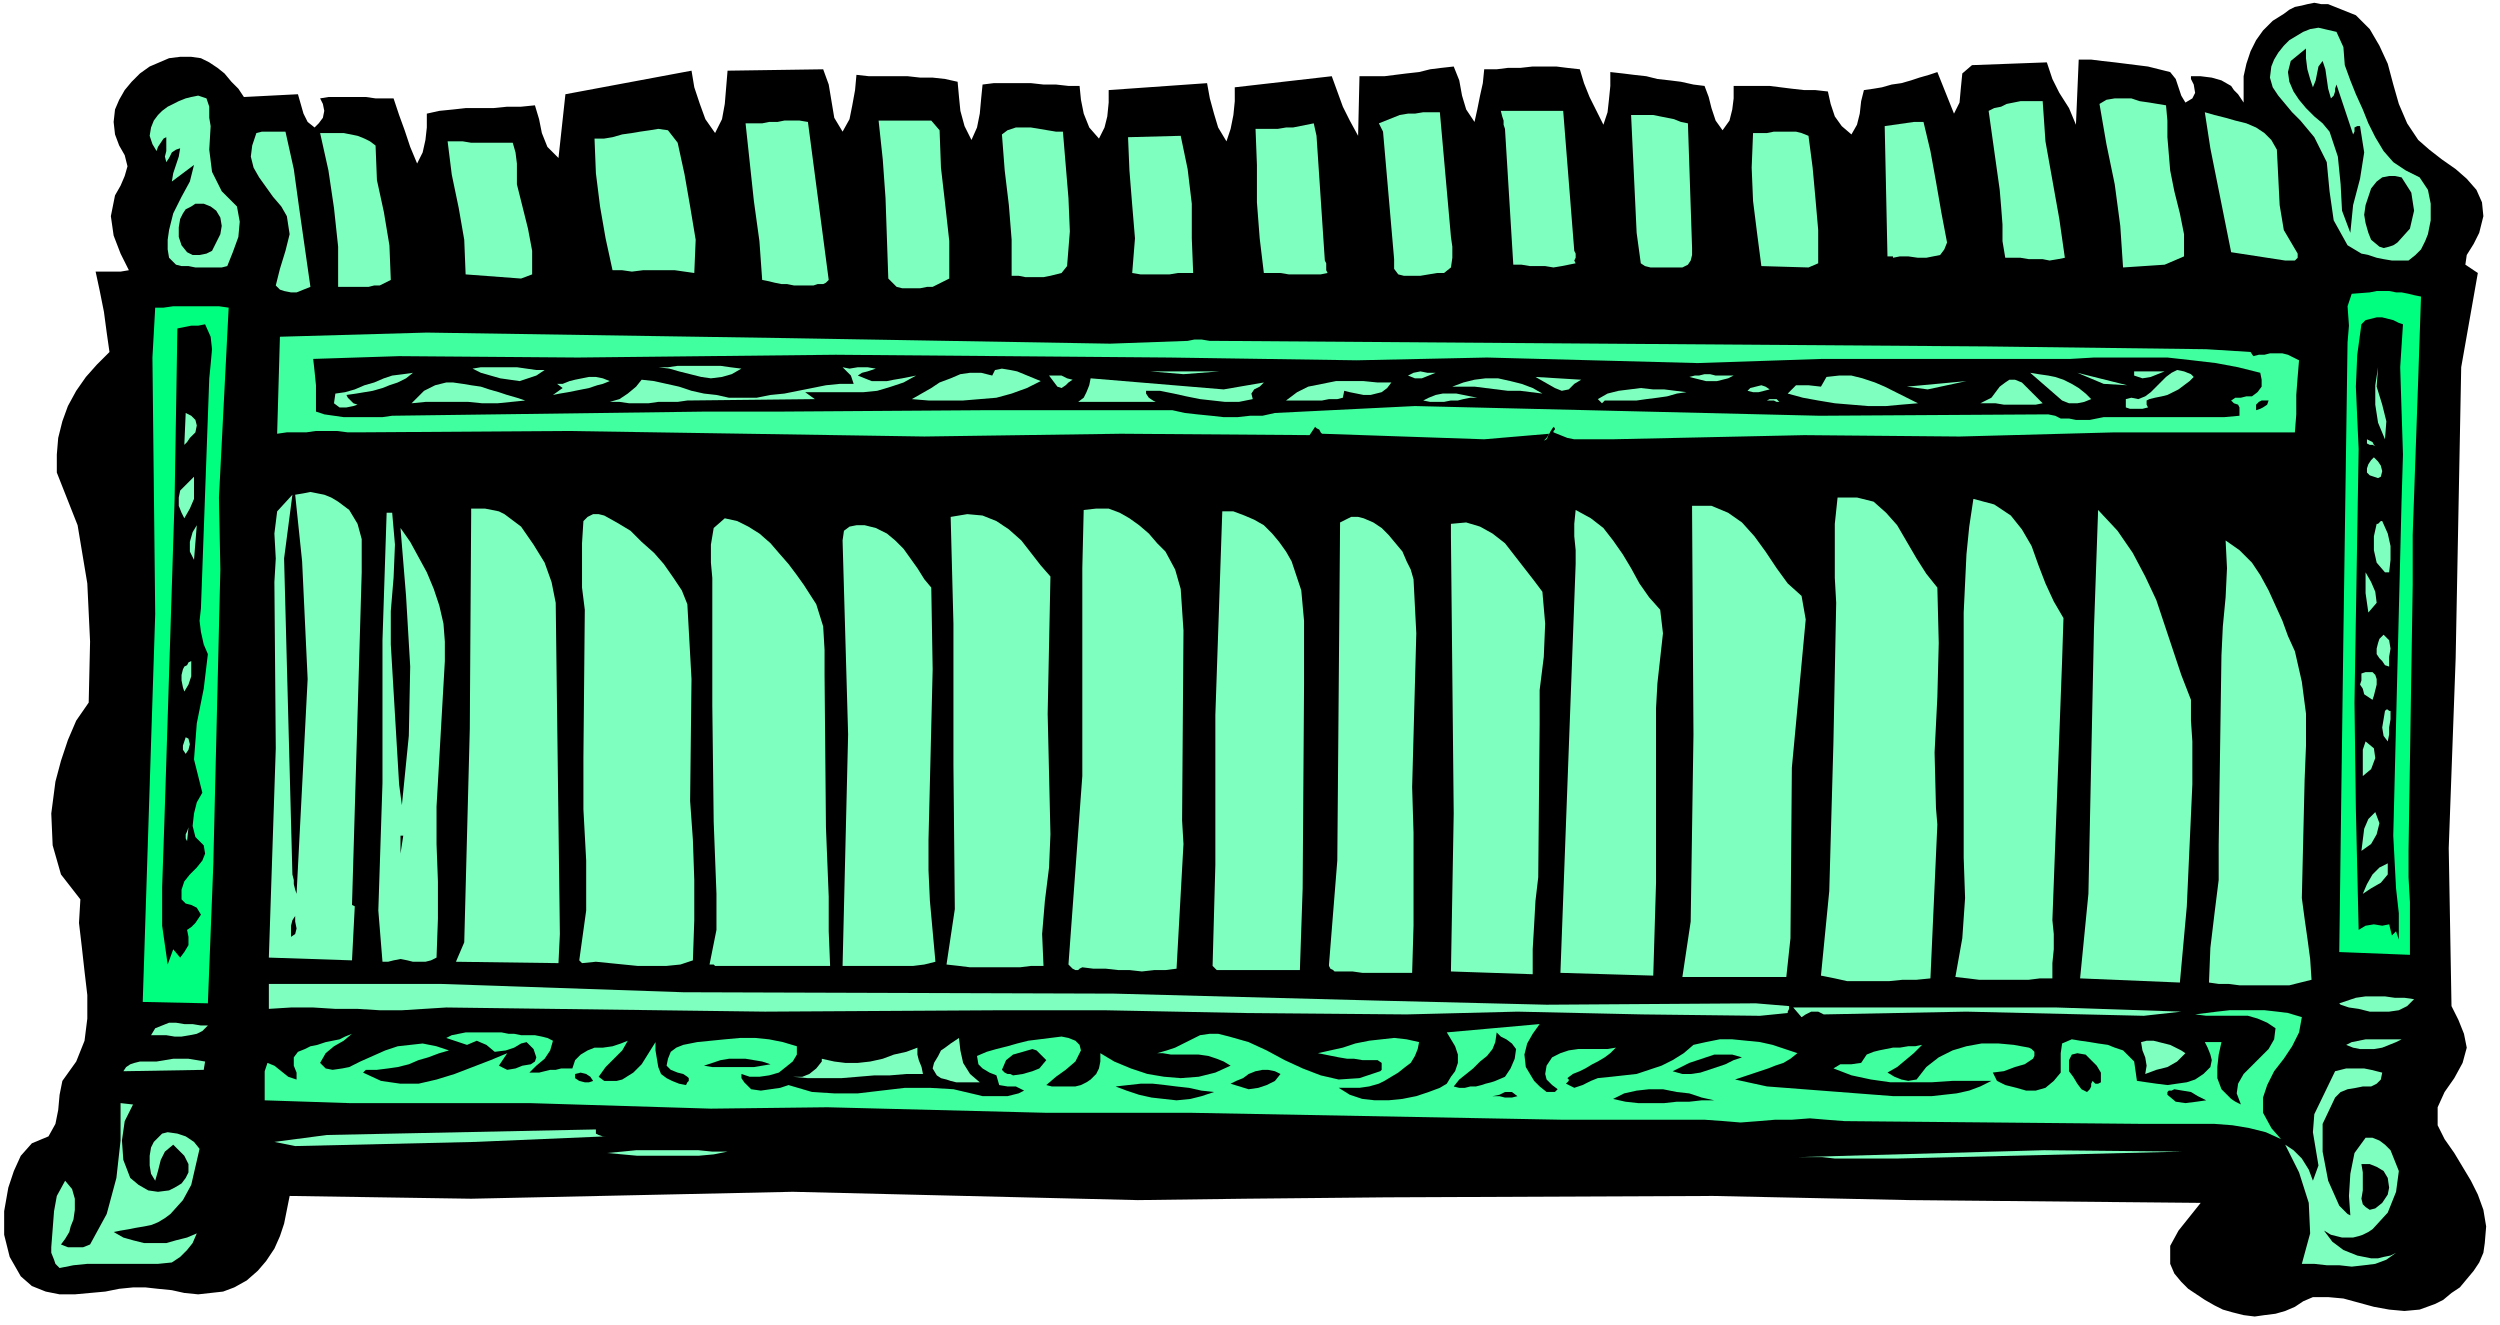 <svg xmlns="http://www.w3.org/2000/svg" width="1.804in" height="91.776" fill-rule="evenodd" stroke-linecap="round" preserveAspectRatio="none" viewBox="0 0 1804 956"><style>.pen1{stroke:none}.brush2{fill:#000}.brush3{fill:#7fffbf}.brush4{fill:#00ff7f}</style><path d="m1757 941-11 4-11 1-11-1-11-2-11-3-11-3-11-1h-11l-7 3-6 4-7 3-7 2-8 1-7 1-8-1-8-2-7-2-6-3-7-4-6-4-6-4-5-5-5-6-3-7v-13l6-11 8-10 8-10-210-2-142-3-236 1-102 1-77 1-249-6-232 5-131-2-2 10-2 10-3 9-4 9-6 9-6 7-8 7-9 5-8 3-9 1-9 1-10-1-9-2-10-1-9-1h-9l-10 1-10 2-11 1-11 1H43l-10-2-10-4-8-7-8-14-4-16v-17l3-17 4-12 5-11 8-9 12-5 5-9 2-10 1-11 2-10 10-14 6-15 2-16v-17l-2-17-2-18-2-17 1-17-14-18-6-21-1-23 3-23 4-15 5-15 6-14 9-13 1-44-2-42-7-42-15-38v-13l1-12 3-12 4-11 6-11 7-10 8-9 9-9-2-14-2-15-3-15-3-14h18l6-1-6-12-5-13-2-14 3-15 4-7 3-7 2-7-2-8-4-7-3-8-1-9 1-9 3-7 4-7 5-6 6-6 7-5 7-3 7-3 8-1h8l7 1 6 3 6 4 5 4 5 6 5 5 4 6 39-2 2 7 2 7 3 6 5 4 3-3 3-4 1-5-1-5-2-4 6-1h27l7 1h13l4 12 4 11 4 12 5 12 4-8 2-9 1-9V82l9-2 10-1 9-1h20l10-1h10l10-1 3 10 2 10 4 10 8 8 5-46 91-17 2 12 4 12 4 11 7 10 5-10 2-11 1-12 1-12 69-1 4 11 2 12 2 12 6 10 5-9 2-10 2-11 1-11 9 1h28l9 1h9l9 1 9 2 1 11 1 10 3 11 5 10 4-9 2-10 1-11 1-10 8-1h27l9 1h9l9 1h8l1 10 2 10 4 10 7 8 4-8 2-8 1-10v-9l71-5 2 11 3 11 3 10 6 10 3-9 2-10 1-10V63l70-8 4 11 4 11 5 10 6 11 1-43h18l8-1 8-1 9-1 8-2 8-1 9-1 4 10 2 11 3 10 6 9 2-9 2-10 2-9 1-10h9l8-1h9l9-1h17l8 1 9 1 3 10 4 10 5 10 5 10 3-9 1-9 1-10V52l9 1 8 1 9 1 8 2 9 1 8 1 9 2 8 1 3 8 2 8 3 9 5 7 5-7 2-8 1-8v-9h26l8 1 8 1 9 1h8l9 1 2 9 3 9 5 7 7 6 4-7 2-8 1-9 2-8 7-1 6-1 7-2 7-1 7-2 6-2 7-2 6-2 12 30 4-8 1-11 1-10 7-6 54-2 4 12 5 10 7 11 5 12 2-47h9l8 1 9 1 8 1 8 1 8 1 8 2 8 2 4 5 2 6 2 6 3 5 5-3 2-4-1-6-2-4v-2h7l8 1 7 2 7 4 2 3 3 3 2 3 2 3V55l2-9 3-9 4-8 5-7 7-7 8-5 4-3 4-2 5-1 4-1 5-1 5 1h5l5 2 15 6 10 10 7 12 6 13 4 15 4 14 6 14 8 12 8 7 9 7 10 7 8 7 7 8 4 9 1 10-3 12-4 8-5 8-1 7 9 6-12 68-4 210-5 137 2 114 5 10 4 10 2 10-3 11-6 11-7 10-5 11v13l5 10 7 10 6 10 6 10 5 10 4 11 2 12-1 12-1 7-3 7-4 6-5 6-5 6-6 4-6 5-6 3z" class="pen1 brush2"/><path d="m1689 725-1-1 6-2 6-2 7-1h14l7 1h7l7 1-5 5-6 3-7 1h-14l-8-2-7-1-6-2z" class="pen1 brush3"/><path d="m1688 687 3-228 3-212 1-12-1-14 3-9 13-1 5-1h9l5 1h4l5 1 4 1 5 1-2 59-4 113v36l-3 192v19l1 18v38l-51-2z" class="pen1 brush4"/><path d="m1712 887-3 2-4 2-3 1-4 1h-8l-4-1-4-1-5-3 3 4 3 4 4 3 4 3 5 2 5 2 5 1 5 1h5l4-1 5-1 4-2-7 5-8 3-8 1-9 1-9-1h-9l-9-1h-9l6-22-1-22-7-22-10-20 6 4 6 6 5 8 3 8 4-11-2-12-2-12 1-13 15-31 4-1 4-1h13l5 1 4 1 4 1-1 5-3 3-4 2h-6l-5 1-6 1-5 2-4 4-9 19v20l4 21 8 18 2 2 2 2 2 2 2 1-1-14 1-16 3-15 8-11h5l5 2 4 3 4 4 6 15-2 15-6 15-11 12zm26-699h-12l-6-1-5-1-6-2-5-1-5-3-5-3-10-18-3-21-2-21-9-18-5-6-5-6-6-6-5-6-5-6-4-6-2-7 1-8 2-5 3-5 4-5 4-4 5-3 5-3 5-2 6-1 13 3 5 11 1 13 4 11 4 10 5 11 4 10 5 10 6 10 7 8 9 6 10 5 6 9 2 10v12l-2 10-2 5-3 6-4 4-5 4zm-45 566 4-2 5-1 5-1h26l-4 2-5 2-5 2-6 1h-10l-5-1-5-2z" class="pen1 brush3"/><path d="m1729 672-3 3-2-8-5 1-6-1-6 1-5 3-2-87-1-77 3-183-1-22-1-23 1-23 3-22 3-3 4-1 4-1h4l4 1 4 1 4 2 3 1-2 31 1 32 1 31-1 33-6 242 1 19 1 19 2 18v19l-2-6zm-15 200-4 1-3-2-2-2-1-4 1-6v-13l-1-6h6l5 2 5 3 3 5 1 7-1 5-4 6-5 4zm16-697-3 2-3 1-4 1-3-1-6-5-2-5-2-7-1-6 1-7 2-6 2-6 4-5 4-3 5-1h4l5 1 7 11 2 13-3 13-9 10z" class="pen1 brush2"/><path d="m1705 645 3-7 4-7 5-5 6-3v8l-5 6-7 4-6 4zm18-110-3-4-1-6 1-6 1-6 1-1h1l1 1h1v6l-1 6v5l-1 5zm1-54-3-1-2-3-2-2-2-3v-4l1-4 1-3 3-3 4 4 1 6-1 6v7zm-3-68-6-7-2-9v-10l2-9h1l1-1 1-1h1l4 9 2 9v10l-1 9h-3zm-17 201 1-8 1-8 3-7 5-5 3 8-2 8-4 7-7 5zm17-297-5-12-2-13v-14l2-13-1 14 4 13 3 12-1 13zm-16 243v-19l2-6 6 5 1 7-3 8-6 5zm7-55-3-2-3-2-1-4-2-3 1-3v-5l3-1h5l2 2 1 3v4l-1 4-1 4-1 3zm6-161-2 1-3-1-3-1-2-2v-3l1-3 2-3 2-2 3 3 2 3 1 4-1 4zm-9 98-1-7-1-7v-15l4 7 3 7 1 8-6 7zm5-120-2-1h-2l-2-1v-3l2 1 2 1 1 2 1 1z" class="pen1 brush3"/><path d="m1696 168-6-16-1-19-2-20-6-18-5-6-6-5-6-6-5-6-4-6-3-7-1-7 2-8 11-9v7l1 8 2 7 2 6 2-5 1-5 1-5 3-4 2 6 1 7 1 7 2 7 2-2 1-3v-2l1-3 3 9 3 9 3 9 3 9 1-2v-3l2-1h2l3 19-3 19-5 19-2 20z" class="pen1 brush2"/><path d="M1652 711h-36l-8-1h-7l-7-1 1-25 3-25 3-24v-25l2-137 1-21 2-21 1-21-1-20 10 7 9 9 6 9 6 11 5 11 5 11 4 11 5 11 5 22 3 23v23l-1 25-2 85 2 15 2 14 2 15 1 15-16 4z" class="pen1 brush3"/><path d="m1639 814 7 8-11-5-12-3-12-2-13-1h-51l-216-2-13-1-12-1-13 1h-12l-12 1-13 1-12-1-14-1h-103l-268-5H755l-158-4-84 1-131-4H252l-61-2v-21l2-6 5 2 5 4 5 4 6 2v-5l-2-5v-6l3-4 5-2 4-2 5-1 6-2 5-1 5-1 4-2 5-2-6 5-7 4-6 5-4 7 4 4 5 1 7-1 5-1 8-4 9-4 9-4 9-3 9-1 9-1 10 2 9 3-7 2-8 3-7 2-7 3-8 2-7 1-8 1h-8l-2 2 13 6 14 2h13l13-3 13-4 13-5 13-5 12-5-6 9 6 3 6-1 5-2 6-1 3-2 1-3-1-3-1-3-5-5-4 1-5 3-6 2-8 1-6-5-7-3-7 3-15-5 4-2 5-1 5-1h26l5 1h4l5 1h10l5 1 4 1 4 2-2 7-4 6-6 5-5 5h7l4-1 4-1h4l4-1h8l2-6 4-4 5-3 5-2h6l7-1 6-2 5-2-4 7-6 6-6 6-5 7 4 3h9l4-1 8-5 6-6 5-8 5-8v6l1 6 1 6 2 5 4 3 4 2 5 2 5 1 1-2 1-1v-2l-1-1-3-2-4-1-5-2-3-3 1-5 2-5 4-3 5-2 10-2 10-1 10-1 11-1h11l10 1 10 2 10 3v6l-3 5-5 4-5 4-7 2-7 1h-7l-6-2v3l2 3 3 3 2 2 7 1 7-1 7-1 6-2 17 5 16 1h17l17-2 17-2h18l17 1 17 4 4 1h18l4-1 4-1 4-2-6-3h-6l-6-1-2-7-5-2-5-3-3-3-1-6 7-3 7-2 8-2 7-2 8-2 8-1 8-1 8-1 5 1 5 2 3 3 1 4-4 8-7 6-7 5-7 6 4 1h17l4-1 4-2 3-2 4-4 2-4 1-5v-6l10 6 12 5 12 4 12 2 12 1 13-1 12-3 11-5-5-3-5-2-6-2-7-1h-20l-6-1h-4l7-2 6-2 6-3 6-3 6-3 7-1h6l8 2 14 4 13 6 13 7 13 6 13 5 13 3 15-1 15-5 1-1v-5l-3-2h-11l-6-1h-5l-6-1-5-1-5-1-5-1 9-2 9-2 9-3 10-2 9-1 9-1 9 1 9 2-1 5-2 5-3 5-4 3-5 4-5 3-5 3-4 2-7 2-7 1h-15l8 5 9 3 9 1h10l10-1 10-2 9-3 8-3 5-3 3-5 3-4 2-6v-6l-2-6-3-5-3-5 67-6-5 7-4 7-2 8 1 9 3 5 3 5 4 4 5 4h6l2-2-4-3-4-4-1-4 1-6 4-6 6-3 6-2 7-1h21l6-1-4 4-4 3-5 3-4 2-5 3-4 2-5 2-4 3 1 1v1l-1 1-1 1 6 3 6-2 6-3 5-2 10-1 9-1 9-1 9-3 9-3 8-4 8-5 7-6 9-2 10-2h9l10 1 10 1 9 2 9 3 9 3-5 4-5 3-6 2-5 2-6 2-6 2-6 2-6 2 23 5 91 7h28l9-1 9-1 9-2 8-3 8-4h-28l-15 1h-30l-14-2-14-3-13-5 5-3h8l7-1 4-6 5-2 4-1 5-1 5-1h5l6-1h5l5-1-6 6-6 5-6 5-7 4 5 3 5 2 5 1 6-1 7-9 9-7 10-5 10-3 11-2h12l11 1 11 2 2 1 2 2v3l-1 2-6 4-7 2-8 3-8 1 3 6 6 3 8 2 7 2h7l7-2 6-5 5-6v-14l1-7 7-3 6 1 7 1 6 1 7 1 5 2 6 2 4 4 4 4 2 14 7 1 7 1 8 1 7-1 7-1 6-2 6-4 5-5 1-5-1-4-2-5-2-4h12l-2 9-1 9v8l3 8 4 4 3 3 3 2 4 2-3-8 1-7 4-7 6-6 6-6 6-6 4-7 1-8-6-4-7-3-7-2h-30l-8-1 8-1 8-1 9-1h25l9 1 8 1 10 3-2 11-5 10-6 9-7 9-5 10-3 9v11l6 11zm17-502h-130l-112 3-112-1-139 3h-27l-5-1-5-2-5-2v-1l1-1v-1l-1-1-2 3-1 2-2 3-2 2 2-1 1-2v-1l1-1-47 4-117-4-1-1-1-2-2-1-1-1-4 6-136-1-142 2-258-4-151 1h-7l-8-1h-15l-7 1h-14l-7 1 2-70 106-3 260 4 233 4 56-2 5-1h5l6 1h6l555 4 158 2 32 2 2 3 4-1h4l4-1h9l4 1 4 2 4 2-1 12-1 13v14l-1 13z" class="pen1" style="fill:#3fff9e"/><path d="m1649 188-39-6-5-25-5-25-5-25-4-26 7 2 8 2 7 2 8 2 7 3 6 4 5 5 4 7 1 20 1 20 3 18 10 17v3l-2 2h-7z" class="pen1 brush3"/><path d="M1628 296v-4l2-2 2-1h5l-1 3-3 2-2 1-3 1zm-3-10h-4l-4 1h-4l-3 2 2 2 3 1 1 2v6l-11 1h-87l-5 1-5 1h-10l-5-1h-6l-4-2-5-1-165 1-292-7-101 5-9 2h-9l-9 1h-10l-9-1-10-1-9-1-9-2H711l-147 1h-55l-226 3-7 1h-28l-7-1-7-1-6-2v-19l-1-10-1-9 62-2 129 1 186-2 241 2 135 2 94-2 152 4 90-3h179l17-1h53l18 2 17 2 16 3 16 4 1 5v5l-3 4-4 3zm-61 504v-2l1-1h2l2-1 6 1 6 1 5 3 6 3-7 1-8 1-7-1-6-5z" class="pen1 brush2"/><path d="M1369 836h-45l-9-1h-18l178-5 100 1-206 5zm179-61 1-6-1-6-2-5-1-6 4-1h5l4 1 4 1 4 1 4 2 4 2 3 2-6 6-7 4-8 2-8 3zm25-66-72-3 6-61 4-191 3-86 14 15 11 16 9 17 8 17 6 18 6 18 6 18 7 18v15l1 15v31l-4 88-5 55zm-154 21-103 2-4-2h-5l-4 2-3 2-6-7h190l90 3-27 3-128-3zm132-442-2 1v3l1 2-4 1h-9l-3-1v-6l4-1 5 1 5-2 4-3 3-3 4-4 4-4 4-3 4-2 5 1 5 2 2 2-3 3-4 3-4 3-4 2-4 2-4 1-5 1-4 1zm11-97-30 2-2-30-4-30-6-29-5-29 5-3 6-1h12l6 2 7 1 6 1 6 1 1 11v12l1 12 1 12 3 15 4 16 3 15v16l-14 6zm-22 80v-3h22l-5 2-5 2-6 1-6-2zm-41-2 36 9-17-1-19-8z" class="pen1 brush3"/><path d="M1514 782h-2l-1-1-1-1-1 2v2l-1 2-2 2-4-2-3-4-3-5-3-4v-8l2-4 4-1 6 1 4 4 4 4 3 5v7l-2 1z" class="pen1 brush2"/><path d="m1488 289-23-20 6 1 7 1 5 1 6 2 6 3 5 3 5 4 4 4-5 2-5 1h-6l-5-2zm-7 417h-9l-8 1h-36l-8-1-9-1 5-28 2-29-1-29V442l1-21 1-21 2-20 3-20 15 4 12 8 8 10 7 12 5 14 5 13 6 13 7 12-1 31-7 187 1 10v11l-1 10v11zm9-520-5 1-6 1-5-1h-10l-6-1h-11l-2-12v-12l-1-13-1-12-8-57 4-2 5-1 4-2 5-1 5-1h16l2 29 5 28 5 28 4 28zm-61 105 4-2 4-2 3-4 3-4 4-3 3-2h4l5 2 15 15-5 1h-23l-6-1h-11zm-53-12 43-4-28 6-15-2zm17 427-10 1h-10l-10 1h-30l-9-2-10-2 6-61 3-107 2-101-1-18v-39l2-19h14l12 3 9 8 8 9 7 12 7 12 7 11 8 10 1 40-1 39-2 40 1 40 1 12-5 111zm-27-520v-1h-4l-2-94 7-1 7-1 7-1h7l5 21 4 22 4 23 4 21-2 5-3 4-5 1-5 1h-6l-7-1h-6l-5 1zm-76 98 6-6h9l9 1 4-7 9-1h9l8 2 9 3 7 3 8 4 8 4 8 4-12 1-11 1h-13l-12-1-12-1-12-2-11-2-11-3zm15-91-34-1-3-23-3-24-1-24 1-25h10l5-1h16l4 1 5 2 3 23 2 22 2 23v24l-7 3zm-13 484-3 28h-75l6-40 2-135-1-162v-3h14l12 5 10 7 9 10 8 11 8 12 8 11 10 9 3 17-10 107-1 123zm-2 54-20 2-85-1-90-2-80 2-116-1-102-2h-75l-170 1-230-3-16 1-16 1h-16l-16-1h-16l-16-1h-16l-16 1v-18h124l175 6 311 1 189 5 123 3 151-1 24 2v2l-1 2v1zm-15-442 2-1h5l2 2h-2l-2-1h-5zm-14-7 2-2 4-1 4-1 3 1 3 2-4 1-4 1h-4l-4-1z" class="pen1 brush3"/><path d="m1207 773 6-3 6-3 6-2 6-2 6-2h13l7 2-6 2-6 3-6 2-6 2-6 2-7 1h-6l-7-2zm-43 20 8-4 9-2 9-1h10l10 2 9 1 9 3 9 2h-9l-9 1h-9l-9 1h-19l-9-1-9-2z" class="pen1 brush2"/><path d="m1219 272 4-1h3l4-1h4l4 1h13l-4 2-4 1-4 1h-8l-4-1-4-1-4-1zm-5-79h-23l-4-1-3-2-3-22-4-85h16l5 1 5 1 5 1 5 2 5 1 3 90v5l-1 4-2 3-4 2zm-56 96-2 2-3-3 7-4 8-2 8-1 8-1 9 1h8l8 1 8 1-7 1-7 2-7 1-8 1-7 1h-23zm-32 413 11-295v-10l-1-10v-9l1-10 11 6 9 7 7 9 7 10 6 10 6 11 7 10 8 9 2 17-2 18-2 18-1 18v126l-2 67-67-2zm-4-422-14-8 33 2-5 3-4 4-5 1-5-2zm15-90-5 1-5 1-6 1-6-1h-11l-6-1h-6l-6-98-1-3v-3l-1-3-1-4h45l8 101 1 2v3l-1 2 1 2zm-27 443-2 17-1 18-1 17v18l-59-2 2-114-2-200v-9l11-1 10 3 9 5 9 7 7 9 7 9 7 9 6 8 2 23-1 24-3 24v25l-1 110z" class="pen1 brush3"/><path d="m1077 791 5-1 4-2h5l4 3-4 1h-5l-4-1h-5z" class="pen1 brush2"/><path d="m1048 279 8-3 8-2 8-1h9l9 2 8 2 8 3 7 4-8-1-8-1h-9l-8-1-8-1-8-1h-16z" class="pen1 brush3"/><path d="m1079 780-3 1-4 1-3 1-4 1h-4l-4 1h-4l-4-1 4-5 5-4 5-4 5-5 5-4 4-5 2-5 1-7 3 3 4 2 4 3 3 4-1 7-3 7-4 6-7 3z" class="pen1 brush2"/><path d="m1027 289 4-2 5-2 5-1h10l5 1 5 1 5 1h-5l-5 1-4 1h-5l-5 1h-10l-5-1zm15-92h-5l-6 1-6 1h-12l-4-1-3-4v-7l-8-92-3-6 5-2 5-2 5-2 6-1h5l6-1h12l8 90 1 7v8l-1 7-5 4zm-26 74 4-2 5-1 5 1h6l-5 2-5 2h-5l-5-2zm3 431h-36l-7-1h-13l-1-1-2-1-1-2v-1l6-75 2-244 4-2 4-2h5l4 1 7 3 6 4 5 5 5 6 5 6 3 7 3 6 2 7 2 39-3 111 1 33v67l-1 34zm-49-420-1 5-4 1h-6l-5 1h-26l8-6 8-4 10-2 10-2h20l10 1h10l-3 4-4 3-4 1-4 1h-5l-5-1-5-1-4-1zm-12-85-5 1h-23l-6-1h-12l-3-25-2-26v-27l-1-26h16l6-1h5l5-1 5-1 5-1 2 9 6 90 1 2v5l1 2zm-20 503h-60l-3-3 2-73V516l5-147h8l8 3 7 3 7 4 6 6 5 6 5 7 4 7 7 21 2 22v46l-1 147-2 59z" class="pen1 brush3"/><path d="m901 786-13-4 4-2 5-2 4-3 5-2 5-1h4l5 1 4 2-4 5-6 3-6 2-7 1z" class="pen1 brush2"/><path d="m904 288-10 2h-10l-9-1-9-1-10-2-9-2-10-2h-10v2l2 3 3 2 2 1h-56l4-3 2-4 2-5 1-5 96 8 29-5-3 3-4 2-2 3 1 4z" class="pen1 brush3"/><path d="m805 784 9-1 9-1h9l9 1 8 1 9 1 9 2 9 1-9 3-8 2-10 1-9-1-9-1-9-2-9-3-8-3z" class="pen1 brush2"/><path d="M830 268h50l-26 2-24-2zm19 431-8 1h-8l-9 1-9-1h-8l-9-1h-9l-8-1-2 1-1 1h-2l-2-1-3-3 10-136V410l1-42 9-1h9l8 3 7 4 7 5 7 6 6 7 6 6 7 13 4 14 1 15 1 15-1 137 1 17-5 90zm12-502h-11l-6 1h-21l-6-1 2-25-2-24-2-25-1-24 38-1 5 24 3 25v25l1 25zm-98 82-6-8h9l4 2 4 1-3 2-2 2-3 2-3-1z" class="pen1 brush3"/><path d="m731 776-2-1h-2l-2-1-2-2 3-7 5-4 7-2 7-2 3 1 2 2 2 2 3 3-5 6-5 2-7 2-7 1z" class="pen1 brush2"/><path d="M753 697h-9l-8 1h-36l-8-1-9-1 6-40-1-104V450l-2-77 12-2 11 1 10 4 9 6 9 8 7 9 7 9 7 8-2 99 2 87-1 24-3 24-2 24 1 23zm13-500-4 1-4 1-5 1h-13l-5-1h-5v-26l-2-25-3-25-2-26 4-3 6-2h11l6 1 6 1 6 1h5l2 24 2 24 1 24-2 25-4 5zm-108 91 7-4 7-4 6-4 8-3 7-3 7-1h8l8 2 2-4 5-1 6 1 5 1 17 7-10 5-11 4-11 3-12 1-12 1h-25l-12-1zm18 488-3-5 1-4 3-5 2-4 3-2 4-3 3-2 3-2 1 9 2 9 5 8 7 6h-17l-4-1-3-1-4-1-3-2zm-1-82-8 2-8 1h-51l4-167-4-140 1-7 4-3 5-1h6l8 2 8 4 6 5 6 6 5 7 5 7 5 8 5 6 1 59-3 123v22l1 22 2 22 2 22zm-2-487h-4l-5 1h-13l-4-1-3-3-3-3-1-29-1-29-2-28-3-28h38l6 7 1 27 3 26 3 27v27l-12 6zm-7 568h-12l-12 1h-11l-12 1-12 1h-24l-11-1h7l5-2 5-4 4-5v-2l9 2 8 1h9l9-1 9-2 8-3 9-2 8-3v5l1 4 2 5 1 5zm-85-492 7 5-92 1-7 1h-14l-7 1h-14l-7-1h-7l7-2 6-4 6-5 4-5 9 1 9 2 9 2 9 3 9 2 9 1 9 2h20l10-2 10-1 10-2 10-2 10-2 10-1h10l-1-3-1-3-3-3-3-3 5 1 6-1h7l6 1-3 1-3 1-4 1-3 2 5 2 5 2h11l5-1 6-1 5-1 5-1-9 5-9 3-10 3-10 1h-42zm-65 414-1-1h-3l5-25v-26l-1-26-1-26-1-84v-92l-1-11v-13l2-12 8-7 9 2 8 4 8 5 8 7 6 7 7 8 6 8 5 7 9 14 5 16 1 17v18l1 110 1 25 1 25v25l1 25h-83zm71-491h-14l-5-1h-4l-5-1-4-1-5-1-2-28-4-29-3-28-3-28h12l5-1h6l5-1h11l6 1 15 114-2 2-2 1h-4l-3 1z" class="pen1 brush3"/><path d="m508 769 6-2 6-2 6-1h12l6 1 6 1 6 2-6 1-6 1h-30l-6-1z" class="pen1 brush2"/><path d="m438 832 11-1 10-1h45l10 1h11l-10 2-11 1h-44l-11-1-11-1zm37-567h7l7-1h31l7 1 8 1-7 4-7 2-8 1-7-1-8-2-8-2-7-2-8-1zm25 428-9 3-10 1h-21l-10-1-10-1-10-1-10 1-2-2 5-36v-36l-2-37v-37l1-107-2-16v-32l1-16 3-3 4-2h4l4 1 9 5 10 6 8 8 9 8 7 8 7 10 6 9 4 10 3 54-1 88 2 28 1 29v29l-1 29zm1-496-7-1-7-1h-23l-8 1-7-1h-7l-5-23-4-23-3-24-1-25h7l6-1 7-2 7-1 6-1 7-1 6-1 7 1 7 9 5 23 4 23 4 24-1 24zM213 827l-15-3 38-5 194-4v3l2 1 3 1h2l-94 4-130 3z" class="pen1 brush3"/><path d="M415 778v-3l4-1 4 1 3 2 2 3-3 1h-3l-4-1-3-2z" class="pen1 brush2"/><path d="m399 285 7-5-4-3h4l5-2 4-1 5-1 5-1h5l5 1 5 2-5 2-4 1-6 2-5 1-5 1-5 1-6 1-5 1zm-70 409 6-14 4-154 1-155v-4h10l5 1 5 1 4 2 4 3 4 3 4 3 9 13 8 13 5 14 3 15 3 239-1 21-74-1zm12-428 6-1h26l7 1 7 1h6l-6 4-6 2-6 2-7-1-7-1-7-2-7-2-6-3zm35-65-40-3-1-25-4-23-5-24-3-24h11l6 1h30l2 7 1 8v15l4 16 4 16 3 16v17l-8 3zm-79 90 3-3 3-3 3-3 4-2 4-2 4-1 4-1h5l7 1 6 1 7 1 6 2 7 2 6 2 7 2 6 2-10 1-10 1h-11l-10-1h-31l-10 1zm18 400-4 2-4 1h-9l-4-1-5-1-5 1-4 1h-4l-3-37 3-92V462l3-92h4l2 23-1 24-2 24v24l6 101 2 15 5-50 1-50-3-51-4-49 7 10 6 11 6 11 5 12 4 12 3 13 1 13v14l-6 105v27l1 27v27l-1 28z" class="pen1 brush3"/><path d="M289 603h2l-2 13v-13z" class="pen1 brush2"/><path d="m250 285 1 2 2 2 2 2 3 1-3 1-5 1h-5l-4-3 1-7 7-1 7-2 7-3 7-2 7-3 6-2 8-1 7-1-5 4-6 3-6 2-5 2-7 2-6 1-6 1-7 1zm24-79h-4l-4 1h-22v-29l-3-28-4-27-6-27h17l5 1 5 1 5 2 4 2 4 3 1 25 5 23 4 24 1 25-8 4zm-80 485 5-151-1-120 1-17-1-18 2-16 11-12-6 46 6 228 1 4v3l1 4 1 3 8-155-4-85-5-48 6-1 5-1 5 1 5 1 5 2 5 3 4 3 4 3 6 10 3 11v24l-7 240 2 1-2 39-60-2z" class="pen1 brush3"/><path d="M210 676v-8l1-4 2-3v4l1 5-1 4-3 2z" class="pen1 brush2"/><path d="M214 211h-4l-5-1-3-1-3-3 3-12 4-13 3-12-2-13-4-7-6-7-5-7-5-7-4-7-2-8 1-8 3-9 4-1h17l6 27 4 29 4 28 4 28-10 4zm-50-19-4 1h-19l-5-1h-5l-4-1-5-5-1-6v-7l1-7 3-12 6-12 6-11 3-12-4 3-4 3-4 3-4 3 1-6 2-6 2-6 1-6-3 1-3 2-2 4-2 3-1-4 1-4V99l-2 1-2 3-2 3-1 3-3-5-2-6 1-6 2-5 3-4 3-3 4-3 4-2 4-2 5-2 4-1 5-1 6 2 2 6v8l1 6-1 17 2 16 7 14 11 11 2 11-1 11-4 11-4 10z" class="pen1 brush3"/><path d="m103 723 9-280-2-185 2-36h6l7-1h33l7 1-7 137 1 52-5 209v2l-4 102-47-1z" class="pen1 brush4"/><path d="m109 747 3-5 5-2 5-2h5l6 1h6l6 1h5l-4 4-4 2-5 1-6 1h-5l-6-1h-11zm-20 26 2-3 3-2 3-1 4-1h12l6-1 6-1h11l6 1 6 1-1 6-58 1zm34 103-4 3-5 3-5 2-5 1-6 1-5 1-6 1-5 1 7 4 7 2 8 2h16l7-2 8-2 7-3-3 7-4 5-5 5-6 4-10 1H63l-10 1-10 2-3-3-1-3-2-5v-4l1-13 1-13 2-11 6-11 5 6 2 7v8l-1 7-2 5-1 4-3 5-3 4 5 2h11l5-2 12-22 7-26 3-27v-27l9 1-6 12-2 14 1 14 5 13 6 5 7 4 7 1 8-1 4-2 5-3 3-4 2-4v-6l-3-6-4-4-4-4-6 5-3 6-2 8-2 7-3-5-1-6v-7l1-6 2-4 3-3 3-3 4-1 7 1 6 2 6 4 4 5-3 13-3 13-6 11-9 10z" class="pen1 brush3"/><path d="m131 649 3 3 4 1 4 2 3 5-2 3-2 3-3 3-3 2 1 5v6l-3 5-3 4-5-6-4 11-4-28v-28l1-29 1-30 7-221 2-123 5-1 5-1h5l5-1 4 9 1 9-1 11-1 10-6 166-1 9 1 8 2 9 3 7-3 25-5 25-2 26 6 24-4 7-2 8-1 9 2 8 6 6 1 6-2 5-4 5-5 5-4 5-2 6v7zm22-468-4 2-5 1h-5l-4-2-4-5-2-6v-7l1-6 2-4 2-3 4-2 3-2h6l5 2 4 3 3 5 1 6-1 6-3 6-3 6z" class="pen1 brush2"/><path d="m135 607-1-2v-3l1-2 1-3-1 10zm5-203-3-6v-7l2-7 3-5-2 25zm-7 95-1-3-1-5v-4l1-4 1-2 2-1 1-2 2-1v11l-2 6-3 5zm1 45-2-3v-3l1-3 1-3 2 1 1 4-1 4-2 3zm-1-223 1-23 4 2 3 3 1 4-1 5-2 2-2 2-2 3-2 2zm0 53-2-4-2-5v-6l1-5 10-10v16l-3 7-4 7z" class="pen1 brush3"/></svg>
